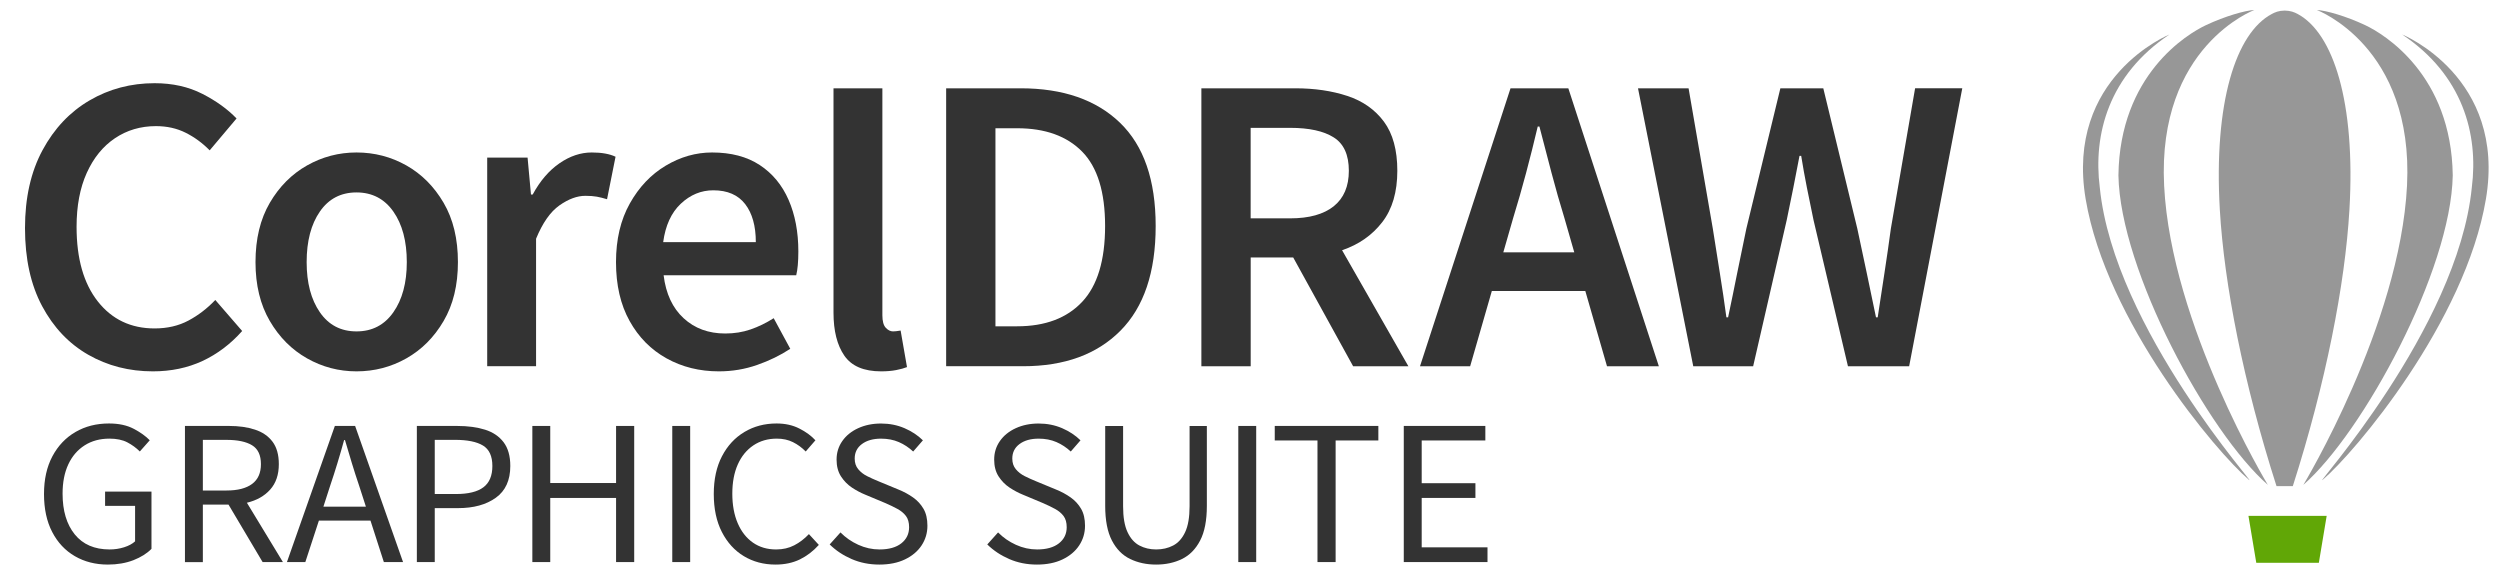 <svg xmlns="http://www.w3.org/2000/svg" xmlns:xlink="http://www.w3.org/1999/xlink" id="CorelDraw-logo" x="0px" y="0px" width="100px" height="23px" viewBox="0 0 100 23"><title>CorelDraw logo (since 2017)</title><g id="Lettering" fill="#333333"><path d="M4.315,22.583c-0.495,0-0.935-0.112-1.321-0.336  c-0.385-0.224-0.688-0.546-0.906-0.967c-0.219-0.42-0.328-0.927-0.328-1.519c0-0.587,0.112-1.09,0.337-1.511  c0.224-0.42,0.532-0.744,0.923-0.971c0.392-0.227,0.837-0.34,1.338-0.34c0.392,0,0.721,0.071,0.989,0.212s0.482,0.294,0.643,0.46  l-0.397,0.448c-0.144-0.144-0.311-0.266-0.5-0.365s-0.429-0.149-0.716-0.149c-0.38,0-0.711,0.09-0.993,0.27  c-0.282,0.18-0.5,0.433-0.652,0.76s-0.229,0.716-0.229,1.17c0,0.686,0.162,1.229,0.487,1.631c0.325,0.401,0.79,0.602,1.394,0.602  c0.202,0,0.395-0.029,0.579-0.087s0.331-0.137,0.44-0.237v-1.419h-1.2v-0.572h1.856v2.291c-0.178,0.183-0.418,0.333-0.721,0.453  C5.036,22.523,4.695,22.583,4.315,22.583z"></path><path d="M7.398,22.483v-5.445h1.77c0.386,0,0.728,0.048,1.027,0.146c0.299,0.097,0.534,0.257,0.704,0.481  c0.169,0.224,0.254,0.524,0.254,0.901c0,0.42-0.115,0.759-0.345,1.017c-0.23,0.257-0.541,0.433-0.932,0.527l1.441,2.374h-0.812  l-1.364-2.299H8.114v2.299H7.398z M8.114,19.62h0.95c0.443,0,0.783-0.087,1.019-0.262s0.354-0.438,0.354-0.792  c0-0.36-0.118-0.611-0.354-0.755s-0.576-0.216-1.019-0.216h-0.95V19.62z"></path><path d="M11.477,22.483l1.917-5.445h0.811l1.917,5.445h-0.768l-0.535-1.66h-2.063l-0.543,1.66H11.477z   M13.204,19.437l-0.268,0.83h1.7l-0.268-0.83c-0.104-0.305-0.201-0.607-0.293-0.909c-0.092-0.301-0.184-0.61-0.276-0.925h-0.035  c-0.086,0.315-0.176,0.624-0.268,0.925C13.405,18.83,13.307,19.132,13.204,19.437z"></path><path d="M16.674,22.483v-5.445h1.614c0.426,0,0.797,0.05,1.113,0.149s0.564,0.267,0.743,0.502  c0.178,0.235,0.268,0.552,0.268,0.951c0,0.57-0.193,0.993-0.579,1.27c-0.385,0.277-0.889,0.415-1.51,0.415H17.39v2.158H16.674z   M17.39,19.761h0.846c0.495,0,0.862-0.09,1.101-0.27s0.358-0.463,0.358-0.851c0-0.393-0.125-0.666-0.375-0.818  c-0.25-0.152-0.623-0.228-1.118-0.228H17.39V19.761z"></path><path d="M21.294,22.483v-5.445h0.716v2.283h2.633v-2.283h0.725v5.445h-0.725v-2.565H22.01v2.565H21.294z"></path><path d="M26.891,22.483v-5.445h0.716v5.445H26.891z"></path><path d="M31.02,22.583c-0.472,0-0.893-0.112-1.265-0.336c-0.371-0.224-0.665-0.546-0.88-0.967  c-0.216-0.42-0.324-0.927-0.324-1.519c0-0.587,0.109-1.09,0.328-1.511s0.518-0.744,0.898-0.971c0.379-0.227,0.808-0.34,1.286-0.34  c0.345,0,0.65,0.068,0.915,0.204c0.265,0.135,0.478,0.292,0.639,0.469l-0.389,0.448c-0.149-0.155-0.319-0.279-0.509-0.374  s-0.406-0.141-0.647-0.141c-0.357,0-0.669,0.09-0.937,0.27c-0.268,0.18-0.475,0.433-0.622,0.76c-0.146,0.327-0.22,0.716-0.22,1.17  c0,0.454,0.072,0.848,0.216,1.183c0.144,0.335,0.346,0.593,0.608,0.776c0.262,0.183,0.571,0.274,0.928,0.274  c0.271,0,0.512-0.055,0.725-0.166c0.213-0.11,0.409-0.26,0.587-0.448l0.397,0.432c-0.225,0.249-0.478,0.443-0.76,0.581  C31.713,22.513,31.388,22.583,31.02,22.583z"></path><path d="M35.173,22.583c-0.397,0-0.766-0.073-1.105-0.22c-0.34-0.147-0.633-0.342-0.881-0.585l0.432-0.481  c0.202,0.205,0.439,0.37,0.712,0.494c0.273,0.125,0.557,0.187,0.85,0.187c0.374,0,0.665-0.082,0.872-0.245  c0.207-0.163,0.311-0.378,0.311-0.644c0-0.188-0.042-0.337-0.125-0.448c-0.083-0.11-0.196-0.205-0.337-0.282  c-0.141-0.077-0.301-0.155-0.479-0.232l-0.812-0.34c-0.178-0.072-0.355-0.166-0.531-0.282c-0.175-0.116-0.322-0.266-0.44-0.448  c-0.118-0.183-0.177-0.407-0.177-0.672c0-0.277,0.076-0.524,0.229-0.743c0.152-0.218,0.364-0.39,0.634-0.514  s0.575-0.187,0.915-0.187c0.339,0,0.653,0.063,0.941,0.187c0.288,0.125,0.532,0.286,0.734,0.485l-0.389,0.448  c-0.173-0.161-0.364-0.287-0.574-0.378s-0.447-0.137-0.712-0.137c-0.316,0-0.571,0.072-0.764,0.216s-0.289,0.337-0.289,0.581  c0,0.171,0.047,0.314,0.143,0.427c0.095,0.114,0.214,0.207,0.358,0.278c0.144,0.072,0.291,0.138,0.44,0.199l0.803,0.332  c0.219,0.088,0.416,0.195,0.591,0.319c0.176,0.125,0.315,0.277,0.419,0.457c0.104,0.18,0.155,0.405,0.155,0.676  c0,0.288-0.078,0.549-0.233,0.785c-0.155,0.235-0.377,0.422-0.665,0.56S35.57,22.583,35.173,22.583z"></path><path d="M41.477,22.583c-0.397,0-0.766-0.073-1.105-0.22c-0.34-0.147-0.633-0.342-0.881-0.585l0.432-0.481  c0.202,0.205,0.439,0.37,0.712,0.494c0.273,0.125,0.557,0.187,0.85,0.187c0.374,0,0.665-0.082,0.872-0.245  c0.207-0.163,0.311-0.378,0.311-0.644c0-0.188-0.042-0.337-0.125-0.448c-0.083-0.11-0.196-0.205-0.337-0.282  c-0.141-0.077-0.301-0.155-0.479-0.232l-0.812-0.34c-0.178-0.072-0.355-0.166-0.531-0.282c-0.175-0.116-0.322-0.266-0.44-0.448  c-0.118-0.183-0.177-0.407-0.177-0.672c0-0.277,0.076-0.524,0.229-0.743c0.152-0.218,0.364-0.39,0.634-0.514  s0.575-0.187,0.915-0.187c0.339,0,0.653,0.063,0.941,0.187c0.288,0.125,0.532,0.286,0.734,0.485l-0.389,0.448  c-0.173-0.161-0.364-0.287-0.574-0.378s-0.447-0.137-0.712-0.137c-0.316,0-0.571,0.072-0.764,0.216s-0.289,0.337-0.289,0.581  c0,0.171,0.047,0.314,0.143,0.427c0.095,0.114,0.214,0.207,0.358,0.278c0.144,0.072,0.291,0.138,0.44,0.199l0.803,0.332  c0.219,0.088,0.416,0.195,0.591,0.319c0.176,0.125,0.315,0.277,0.419,0.457c0.104,0.18,0.155,0.405,0.155,0.676  c0,0.288-0.078,0.549-0.233,0.785c-0.155,0.235-0.377,0.422-0.665,0.56S41.874,22.583,41.477,22.583z"></path><path d="M46.245,22.583c-0.386,0-0.732-0.075-1.04-0.224c-0.308-0.149-0.551-0.396-0.729-0.739  c-0.178-0.343-0.268-0.805-0.268-1.386v-3.195h0.716v3.212c0,0.438,0.059,0.782,0.177,1.034c0.118,0.252,0.276,0.43,0.475,0.535  c0.199,0.105,0.421,0.158,0.669,0.158c0.253,0,0.48-0.052,0.682-0.158c0.201-0.105,0.361-0.283,0.479-0.535  c0.118-0.252,0.177-0.596,0.177-1.034v-3.212h0.691v3.195c0,0.581-0.089,1.043-0.268,1.386c-0.178,0.343-0.42,0.589-0.725,0.739  C46.976,22.508,46.631,22.583,46.245,22.583z"></path><path d="M49.532,22.483v-5.445h0.716v5.445H49.532z"></path><path d="M52.699,22.483v-4.864H50.99v-0.581h4.144v0.581h-1.709v4.864H52.699z"></path><path d="M56.151,22.483v-5.445h3.263v0.581h-2.546v1.71h2.149v0.589h-2.149v1.976H59.5v0.589H56.151z"></path><path d="M6.115,14.854c-0.948,0-1.809-0.221-2.583-0.663s-1.39-1.091-1.847-1.946C1.228,11.389,1,10.349,1,9.125  c0-1.213,0.234-2.252,0.702-3.12c0.468-0.867,1.095-1.53,1.881-1.989s1.653-0.688,2.601-0.688c0.717,0,1.353,0.142,1.908,0.425  c0.555,0.283,1.011,0.612,1.37,0.986L8.387,6.014c-0.289-0.294-0.61-0.529-0.962-0.705S6.676,5.045,6.237,5.045  c-0.613,0-1.159,0.162-1.639,0.484c-0.48,0.323-0.855,0.785-1.127,1.386c-0.272,0.601-0.408,1.32-0.408,2.159  c0,1.27,0.283,2.264,0.85,2.984s1.324,1.079,2.271,1.079c0.509,0,0.959-0.104,1.353-0.314c0.393-0.209,0.751-0.484,1.075-0.824  l1.075,1.241c-0.462,0.521-0.992,0.921-1.587,1.199C7.505,14.715,6.844,14.854,6.115,14.854z"></path><path d="M14.26,14.854c-0.705,0-1.364-0.173-1.977-0.519s-1.11-0.844-1.491-1.496  c-0.381-0.651-0.572-1.437-0.572-2.354c0-0.929,0.191-1.72,0.572-2.372c0.381-0.651,0.878-1.15,1.491-1.496  c0.613-0.345,1.271-0.518,1.977-0.518c0.717,0,1.381,0.173,1.994,0.518c0.613,0.346,1.11,0.845,1.491,1.496  c0.382,0.652,0.572,1.442,0.572,2.372c0,0.918-0.19,1.703-0.572,2.354c-0.381,0.652-0.878,1.15-1.491,1.496  S14.977,14.854,14.26,14.854z M14.26,13.256c0.625,0,1.116-0.255,1.474-0.765c0.358-0.51,0.538-1.178,0.538-2.006  c0-0.838-0.18-1.513-0.538-2.023c-0.358-0.51-0.85-0.765-1.474-0.765c-0.624,0-1.113,0.255-1.465,0.765  c-0.353,0.51-0.529,1.185-0.529,2.023c0,0.828,0.176,1.496,0.529,2.006C13.147,13.001,13.636,13.256,14.26,13.256z"></path><path d="M19.488,14.65V6.303h1.615l0.136,1.479h0.068c0.294-0.544,0.651-0.96,1.071-1.25s0.85-0.433,1.292-0.433  c0.396,0,0.714,0.057,0.952,0.17l-0.34,1.7c-0.147-0.045-0.284-0.079-0.408-0.102c-0.125-0.022-0.278-0.034-0.459-0.034  c-0.329,0-0.674,0.127-1.037,0.382s-0.674,0.7-0.935,1.334v5.1H19.488z"></path><path d="M28.754,14.854c-0.771,0-1.468-0.173-2.091-0.519c-0.624-0.346-1.117-0.844-1.479-1.496  c-0.363-0.651-0.544-1.437-0.544-2.354c0-0.907,0.184-1.688,0.553-2.346c0.368-0.657,0.847-1.161,1.437-1.513  c0.589-0.351,1.207-0.527,1.853-0.527c0.759,0,1.394,0.167,1.904,0.501c0.51,0.334,0.896,0.799,1.156,1.394  c0.26,0.595,0.391,1.283,0.391,2.065c0,0.408-0.029,0.725-0.085,0.952h-5.304c0.09,0.737,0.357,1.309,0.799,1.717  c0.442,0.408,0.997,0.612,1.666,0.612c0.363,0,0.7-0.054,1.012-0.162c0.312-0.107,0.621-0.257,0.926-0.45l0.663,1.224  c-0.397,0.261-0.839,0.476-1.326,0.646C29.797,14.769,29.287,14.854,28.754,14.854z M26.527,9.686h3.706  c0-0.646-0.142-1.153-0.425-1.521c-0.284-0.368-0.708-0.553-1.275-0.553c-0.487,0-0.921,0.179-1.3,0.536  C26.853,8.504,26.618,9.017,26.527,9.686z"></path><path d="M35.244,14.854c-0.691,0-1.182-0.209-1.471-0.629c-0.289-0.419-0.433-0.992-0.433-1.717V3.532h1.955v9.078  c0,0.238,0.045,0.405,0.136,0.501c0.09,0.097,0.187,0.145,0.289,0.145c0.045,0,0.087-0.002,0.127-0.008  c0.04-0.006,0.099-0.014,0.178-0.026l0.255,1.462c-0.114,0.045-0.258,0.085-0.434,0.119C35.672,14.837,35.471,14.854,35.244,14.854  z"></path><path d="M37.846,14.65V3.532h2.975c1.7,0,3.026,0.459,3.978,1.377c0.952,0.918,1.428,2.295,1.428,4.131  c0,1.847-0.47,3.244-1.411,4.19s-2.238,1.419-3.893,1.419H37.846z M39.818,13.052h0.867c1.122,0,1.989-0.326,2.601-0.978  c0.612-0.651,0.918-1.663,0.918-3.034c0-1.36-0.306-2.352-0.918-2.975c-0.612-0.623-1.479-0.935-2.601-0.935h-0.867V13.052z"></path><path d="M48.055,14.65V3.532h3.757c0.771,0,1.465,0.102,2.083,0.306s1.105,0.547,1.462,1.028  c0.357,0.482,0.536,1.137,0.536,1.964c0,0.85-0.201,1.536-0.604,2.057c-0.402,0.521-0.938,0.896-1.606,1.122l2.652,4.641h-2.21  l-2.397-4.352h-1.7v4.352H48.055z M50.026,8.734h1.581c0.759,0,1.34-0.162,1.743-0.484c0.402-0.323,0.604-0.796,0.604-1.419  c0-0.635-0.201-1.08-0.604-1.334c-0.402-0.255-0.983-0.383-1.743-0.383h-1.581V8.734z"></path><path d="M56.8,14.65l3.621-11.118h2.312l3.621,11.118H64.28l-0.867-3.009h-3.74l-0.867,3.009H56.8z M60.523,8.734  l-0.391,1.36h2.839l-0.391-1.36c-0.182-0.589-0.354-1.196-0.519-1.819c-0.165-0.624-0.326-1.241-0.484-1.853h-0.068  c-0.147,0.624-0.303,1.244-0.467,1.861C60.877,7.541,60.705,8.145,60.523,8.734z"></path><path d="M67.73,14.65L65.52,3.532h2.023l0.969,5.61c0.091,0.589,0.184,1.181,0.281,1.776  c0.096,0.595,0.184,1.188,0.263,1.776h0.068c0.125-0.589,0.247-1.182,0.365-1.776c0.119-0.595,0.241-1.187,0.366-1.776l1.36-5.61  h1.717l1.36,5.61c0.125,0.578,0.249,1.165,0.374,1.759c0.125,0.595,0.249,1.193,0.374,1.793h0.068  c0.09-0.601,0.181-1.195,0.272-1.785c0.09-0.589,0.176-1.178,0.255-1.768l0.969-5.61h1.887L76.366,14.65h-2.448l-1.377-5.848  c-0.091-0.431-0.179-0.861-0.264-1.292c-0.085-0.431-0.162-0.855-0.229-1.275H71.98c-0.08,0.419-0.162,0.844-0.247,1.275  c-0.085,0.431-0.173,0.861-0.264,1.292l-1.343,5.848H67.73z"></path></g><g id="Balloon" fill="#979797"><polygon fill="#61A706" points="92.754,22.511 90.251,22.511 89.938,20.634 93.067,20.634"></polygon><path d="M96.086,1.379c2.426,1.619,3.059,3.988,2.786,6.126c-0.567,5.661-6.43,12.107-5.962,11.685  c1.306-1.109,5.701-6.332,6.526-11.223C100.264,3.073,96.086,1.379,96.086,1.379z"></path><path d="M83.992,7.505c-0.273-2.138,0.362-4.507,2.786-6.125c0,0-4.177,1.694-3.351,6.587  c0.826,4.892,5.224,10.114,6.527,11.223C90.423,19.612,84.56,13.166,83.992,7.505z"></path><path d="M88.793,8.39c0.174,2.981,0.945,6.928,2.267,11.054h0.653c1.319-4.126,2.09-8.071,2.264-11.052  c0.251-4.305-0.643-7.07-2.073-7.834c-0.133-0.071-0.28-0.131-0.518-0.135C91.149,0.426,91,0.49,90.867,0.562  C89.437,1.324,88.544,4.086,88.793,8.39z"></path><path d="M90.713,19.394c0,0-3.868-6.395-4.148-11.969C86.285,1.849,90.173,0.4,90.173,0.4  c-0.362,0.015-1.169,0.247-1.931,0.604s-3.453,1.987-3.505,6.012C84.806,10.83,88.332,17.313,90.713,19.394z"></path><path d="M96.281,7.424C96,13,92.134,19.394,92.134,19.394c2.38-2.081,5.907-8.564,5.976-12.378  c-0.053-4.025-2.744-5.654-3.506-6.012c-0.761-0.357-1.567-0.589-1.93-0.604C92.673,0.4,96.56,1.849,96.281,7.424z"></path></g></svg>